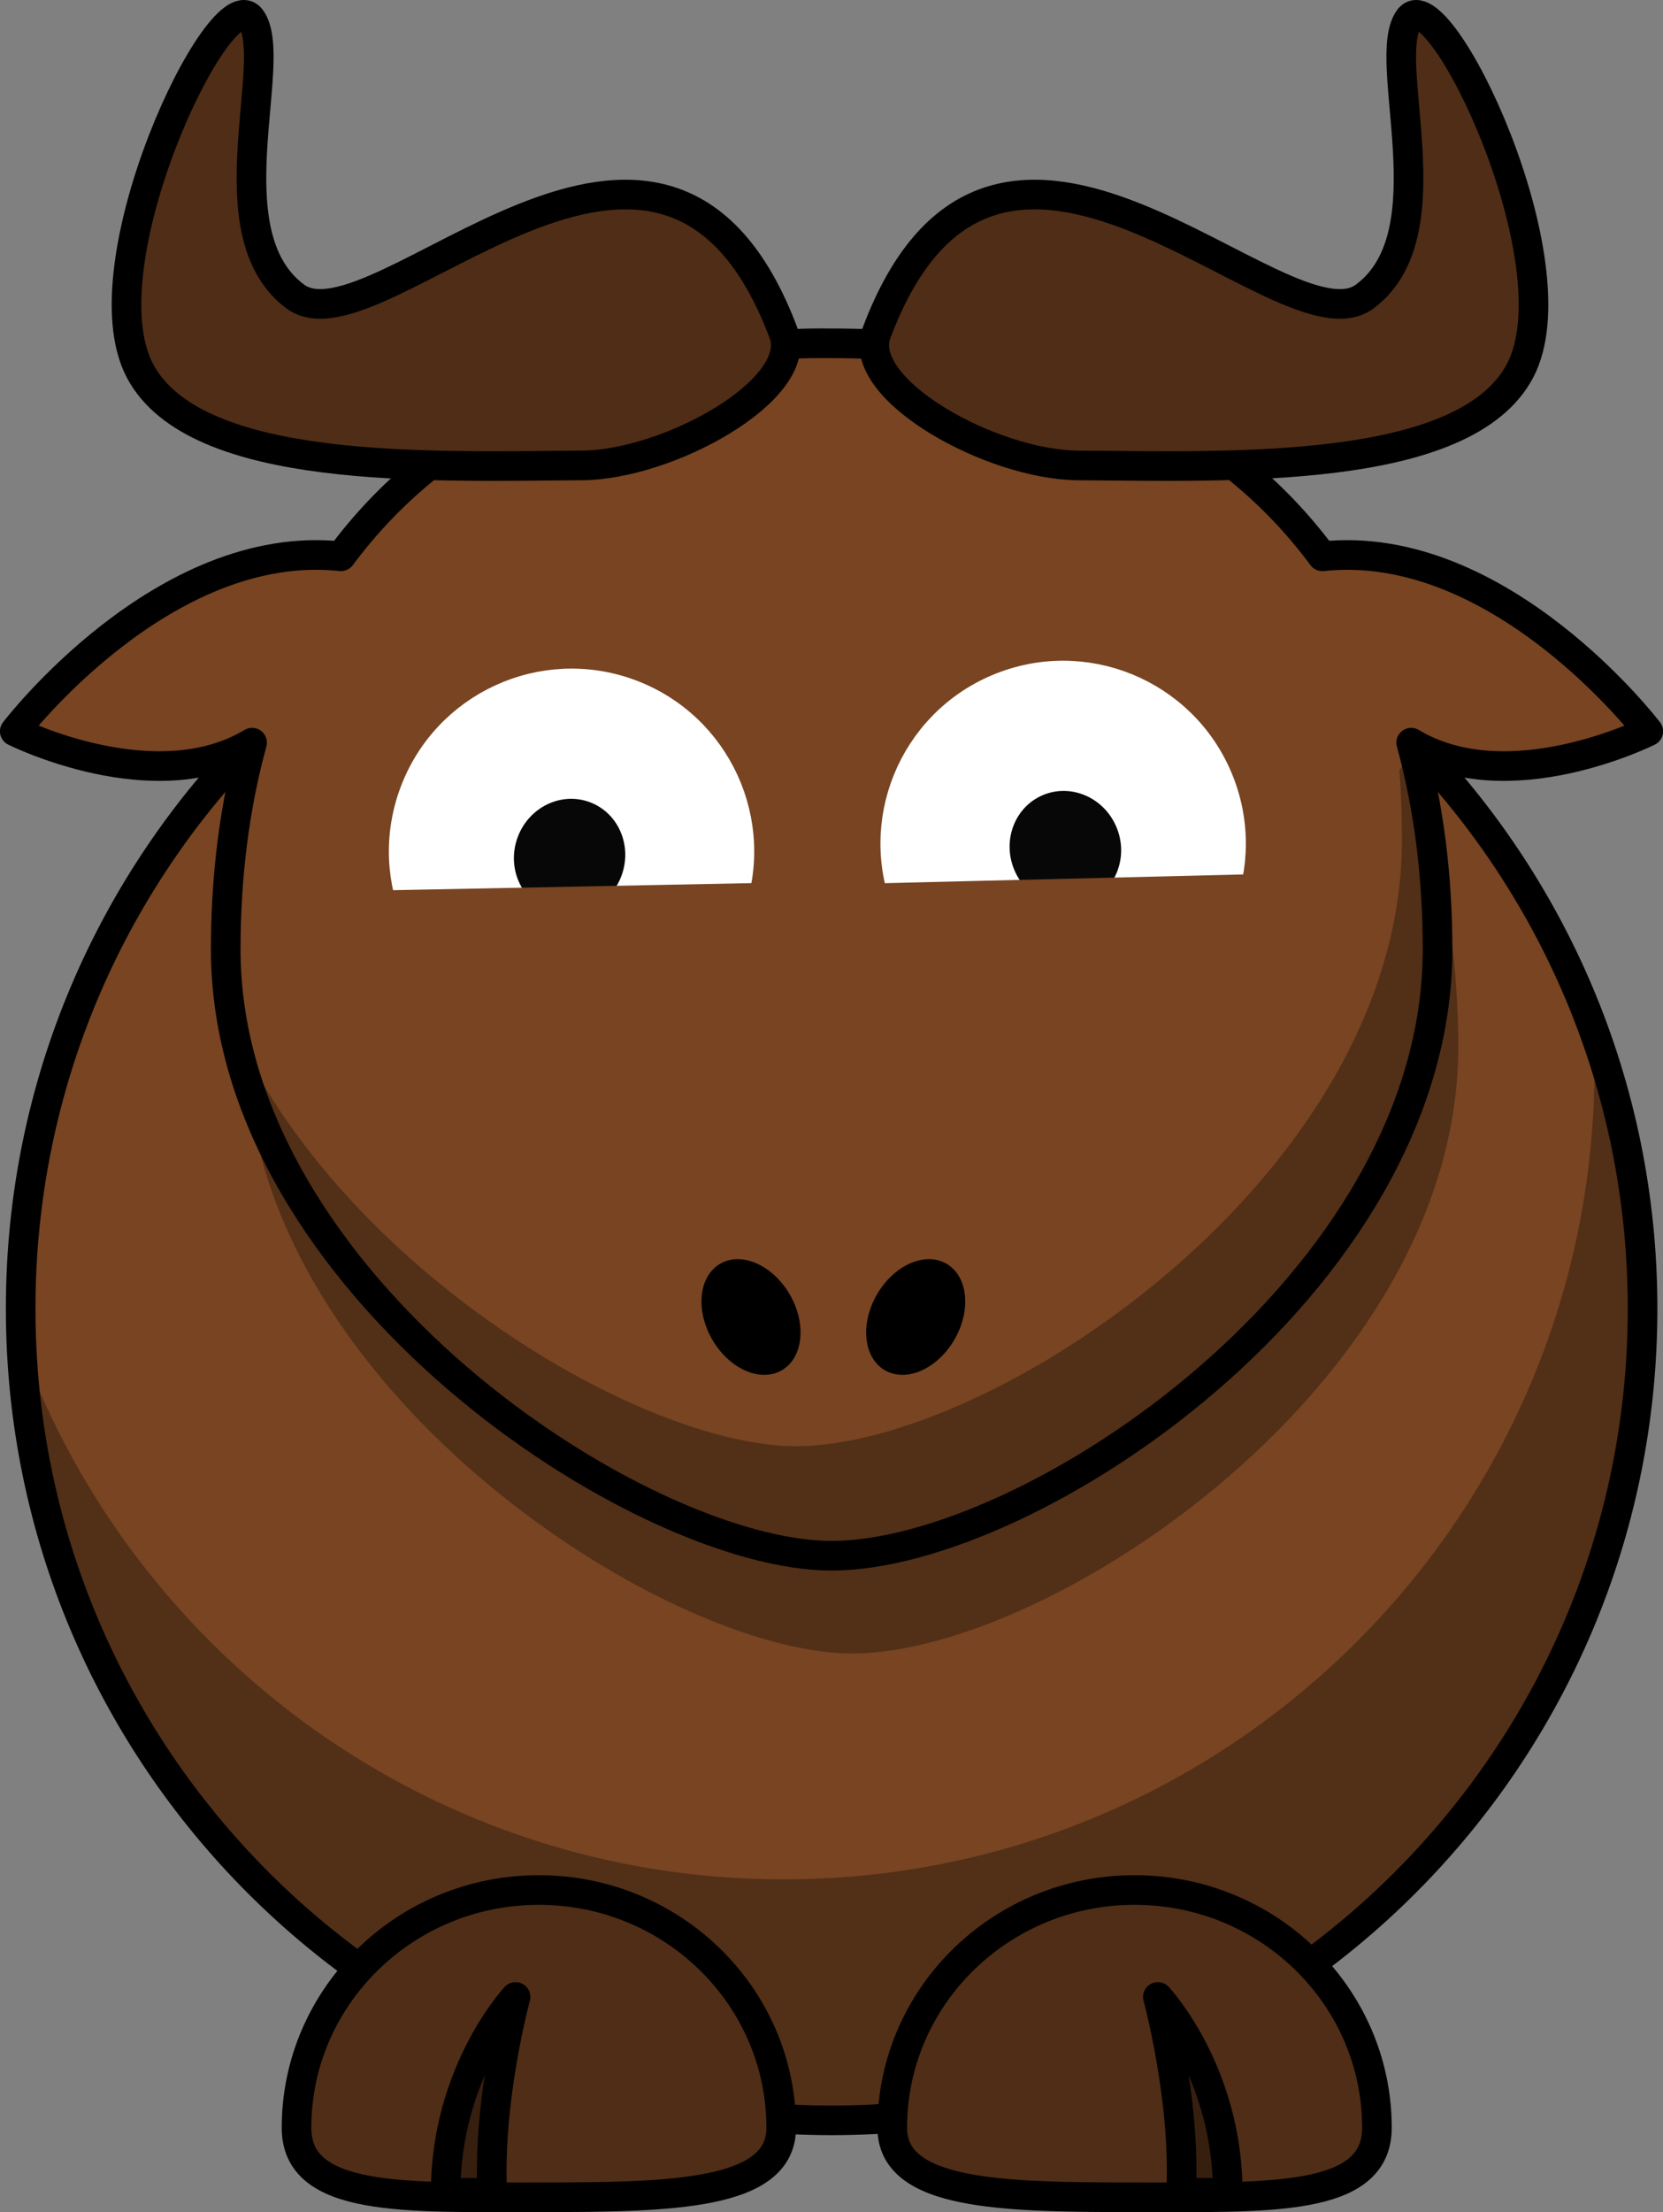 <?xml version="1.0" encoding="UTF-8" standalone="no"?>
<!-- Created with Inkscape (http://www.inkscape.org/) -->
<svg
    xmlns:inkscape="http://www.inkscape.org/namespaces/inkscape"
    xmlns:rdf="http://www.w3.org/1999/02/22-rdf-syntax-ns#"
    xmlns="http://www.w3.org/2000/svg"
    xmlns:sodipodi="http://sodipodi.sourceforge.net/DTD/sodipodi-0.dtd"
    xmlns:cc="http://creativecommons.org/ns#"
    xmlns:xlink="http://www.w3.org/1999/xlink"
    xmlns:dc="http://purl.org/dc/elements/1.1/"
    xmlns:svg="http://www.w3.org/2000/svg"
    xmlns:ns1="http://sozi.baierouge.fr"
    id="svg2"
    sodipodi:docname="gnu_is_disappoint2.svg"
    viewBox="0 0 224.63 298.61"
    version="1.0"
    inkscape:version="0.48.3.1 r9886"
  >
  <rect x="0" y="0" width="224.63" height="298.61" fill="#808080" stroke="none"/>
  <sodipodi:namedview
      id="namedview3184"
      fit-margin-left="0"
      inkscape:zoom="1.0298018"
      borderopacity="1"
      inkscape:current-layer="g4798"
      inkscape:cx="117.62091"
      inkscape:cy="162.76834"
      inkscape:window-maximized="1"
      showgrid="false"
      fit-margin-right="0"
      bordercolor="#666666"
      inkscape:window-x="65"
      guidetolerance="10"
      objecttolerance="10"
      inkscape:window-y="24"
      fit-margin-bottom="0"
      inkscape:window-width="1301"
      inkscape:pageopacity="0"
      inkscape:pageshadow="2"
      pagecolor="#ffffff"
      gridtolerance="10"
      inkscape:window-height="744"
      fit-margin-top="0"
  />
  <g
      id="layer1"
      transform="translate(14.161 -383.25)"
    >
    <path
        id="path2383-5"
        style="stroke-linejoin:round;stroke:#000000;stroke-linecap:round;stroke-width:4;fill:#784421"
        inkscape:connector-curvature="0"
        d="m207.71 559.89c0.018 60.508-49.029 109.57-109.54 109.57-60.508 0-109.55-49.061-109.54-109.57-0.018-60.508 49.029-109.57 109.54-109.57 60.508 0 109.55 49.061 109.54 109.57z"
    />
    <path
        id="path3221-1"
        style="fill:#000000;fill-opacity:.314"
        inkscape:connector-curvature="0"
        d="m201.09 522.31c0.077 1.682 0.125 3.393 0.125 5.094 0 60.464-49.067 109.53-109.53 109.53-47.262 0-87.591-29.999-102.94-71.969 2.654 58.112 50.674 104.47 109.44 104.47 60.464 0 109.53-49.067 109.53-109.53 0-13.202-2.338-25.87-6.625-37.594z"
    />
    <path
        id="path3172-5"
        style="stroke-linejoin:round;stroke:#000000;stroke-linecap:round;stroke-width:4;fill:#502d16"
        inkscape:connector-curvature="0"
        d="m106.36 670.46c0 9.091 14.665 9.381 32.735 9.381s32.735 0.693 32.735-9.381c0-17.716-14.665-32.094-32.735-32.094s-32.735 14.378-32.735 32.094z"
    />
    <path
        id="path3236-2"
        style="fill:#000000;fill-opacity:.314"
        inkscape:connector-curvature="0"
        d="m182.81 524.6c0 45.174-55.121 81.838-81.838 81.838-25.718 0-81.838-36.663-81.838-81.838 0-45.174 24.625-81.838 81.838-81.838 57.223 0 81.838 36.663 81.838 81.838z"
    />
    <path
        id="path3174-8"
        style="stroke-linejoin:round;fill-rule:evenodd;fill-opacity:.314;stroke:#000000;stroke-width:4;fill:#000000"
        inkscape:connector-curvature="0"
        d="m151.68 679.24c0-16.368-9.443-26.44-9.443-26.44s3.777 13.849 3.148 26.44h6.295z"
    />
    <path
        id="path3155-8"
        style="stroke-linejoin:round;stroke:#000000;stroke-linecap:round;stroke-width:4;fill:#784421"
        inkscape:connector-curvature="0"
        d="m95.516 429.59c-30.129 0.611-50.932 11.653-63.625 28.75-24.064-2.588-44.062 23.625-44.062 23.625s18.891 9.446 32.062 1.531c-2.399 8.712-3.562 18.106-3.562 27.906 0 45.174 56.126 81.844 81.844 81.844 26.717 0 81.844-36.669 81.844-81.844 0-9.8-1.164-19.195-3.562-27.906 13.171 7.915 32.031-1.531 32.031-1.531s-19.971-26.205-44.031-23.625c-13.062-17.595-34.708-28.75-66.281-28.75-0.894 0-1.778-0.018-2.656 0z"
    />
    <path
        id="path3179-0"
        style="fill-rule:evenodd;stroke:#000000;stroke-width:4;fill:#502d16"
        inkscape:connector-curvature="0"
        d="m104.16 428.39c16.211-43.592 54.91 3.095 66.006-5.107 11.5-8.5 2-32 6-37.5s22.611 33.058 15 47.5c-7.452 14.141-39.014 12.936-59.692 12.793-11.674-0.076-29.789-10.115-27.314-17.686z"
    />
    <path
        id="path3231-3"
        style="fill:#000000;fill-opacity:.314"
        inkscape:connector-curvature="0"
        d="m176.74 484.59-1.875 2.656c0.249 3.075 0.344 6.203 0.344 9.375 0 45.174-55.127 81.844-81.844 81.844-20.706 0-61.097-23.756-76.062-56.594 7.616 40.246 57.172 71.375 80.875 71.375 26.717 0 81.844-36.669 81.844-81.844 0-9.392-1.075-18.41-3.281-26.812z"
    />
    <path
        id="path3329-0"
        style="stroke-linejoin:round;stroke:#000000;stroke-linecap:round;stroke-width:4;fill:#502d16"
        inkscape:connector-curvature="0"
        d="m91.361 670.46c0 9.091-14.665 9.381-32.735 9.381s-32.735 0.693-32.735-9.381c0-17.716 14.665-32.094 32.735-32.094s32.735 14.378 32.735 32.094z"
    />
    <path
        id="path3331-1"
        style="stroke-linejoin:round;fill-rule:evenodd;fill-opacity:.314;stroke:#000000;stroke-width:4;fill:#000000"
        inkscape:connector-curvature="0"
        d="m46.035 679.24c0-16.368 9.443-26.44 9.443-26.44s-3.777 13.849-3.148 26.44h-6.295z"
    />
    <path
        id="path2398-7"
        style="fill:#000000"
        inkscape:connector-curvature="0"
        d="m114.77 564.05c-2.293 3.973-6.5 5.839-9.397 4.166-2.897-1.672-3.385-6.249-1.09-10.221 2.293-3.973 6.5-5.839 9.397-4.166s3.385 6.249 1.09 10.221z"
    />
    <path
        id="path2412-8"
        style="fill:#000000"
        inkscape:connector-curvature="0"
        d="m82.037 564.05c2.293 3.973 6.5 5.839 9.397 4.166 2.897-1.672 3.385-6.249 1.09-10.221-2.293-3.973-6.5-5.839-9.397-4.166s-3.385 6.249-1.09 10.221z"
    />
    <path
        id="path2399-0"
        style="fill-rule:evenodd;stroke:#000000;stroke-width:4;fill:#502d16"
        inkscape:connector-curvature="0"
        d="m91.743 428.39c-16.211-43.592-54.91 3.095-66.006-5.107-11.5-8.5-2-32-6-37.5s-22.611 33.058-15 47.5c7.452 14.141 39.014 12.936 59.692 12.793 11.674-0.076 29.789-10.115 27.314-17.686z"
    />
    <g
        id="g4199-4"
        transform="matrix(-1 0 0 1 194.51 -2.173)"
      >
      <path
          id="path4705"
          style="fill:#784421"
          inkscape:connector-curvature="0"
          d="m150.89 500.26-52.195-0.832s2.037-20.808 26.734-21.017c24.697-0.208 25.461 21.849 25.461 21.849z"
      />
      <g
          id="g4798"
          transform="translate(5.584 -.728)"
        >
        <g
            id="g4851"
            transform="matrix(-.938 .347 -.347 -.938 416.97 929.95)"
          >
          <path
              id="path3157-18-7-1"
              style="stroke-linejoin:round;stroke:#ffffff;stroke-linecap:round;stroke-width:4;fill:#ffffff"
              inkscape:connector-curvature="0"
              d="m146.85 503.16c0.004 12.519-10.144 22.67-22.663 22.67s-22.666-10.151-22.663-22.67c-0.004-12.519 10.144-22.67 22.663-22.67s22.667 10.151 22.663 22.67z"
          />
          <path
              id="path3163-2-6-46"
              style="stroke:#ffffff;stroke-width:4;fill:#070707"
              inkscape:connector-curvature="0"
              d="m133.65 502.43c0.001 5.424-4.241 9.821-9.476 9.821-5.234 0-9.477-4.398-9.476-9.821-0.001-5.424 4.241-9.821 9.476-9.821s9.477 4.398 9.476 9.821z"
          />
          <path
              id="path4705-2-8"
              style="fill:#784421"
              inkscape:connector-curvature="0"
              d="m149.71 508.07-47.236-18.54s9.139-18.799 31.7-10.59c22.562 8.209 15.536 29.13 15.536 29.13z"
          />
        </g
        >
        <g
            id="g4846"
            transform="matrix(.922 .388 .388 -.922 -94.324 962.76)"
          >
          <path
              id="path3157-18-7-1-5"
              style="stroke-linejoin:round;stroke:#ffffff;stroke-linecap:round;stroke-width:4;fill:#ffffff"
              inkscape:connector-curvature="0"
              d="m-15.048 486.02c0.004 12.519-10.144 22.67-22.663 22.67s-22.666-10.151-22.663-22.67c-0.004-12.519 10.144-22.67 22.663-22.67s22.667 10.151 22.663 22.67z"
          />
          <path
              id="path3163-2-6-46-8"
              style="stroke:#ffffff;stroke-width:4;fill:#070707"
              inkscape:connector-curvature="0"
              d="m-28.254 485.29c0.001 5.424-4.241 9.821-9.476 9.821-5.234 0-9.477-4.398-9.476-9.821-0.001-5.424 4.241-9.821 9.476-9.821s9.477 4.398 9.476 9.821z"
          />
          <path
              id="path4705-2-8-0"
              style="fill:#784421"
              inkscape:connector-curvature="0"
              d="m-12.188 490.93-47.236-18.54s9.139-18.799 31.7-10.59c22.562 8.209 15.536 29.13 15.536 29.13z"
          />
        </g
        >
      </g
      >
    </g
    >
  </g
  >
</svg
>
